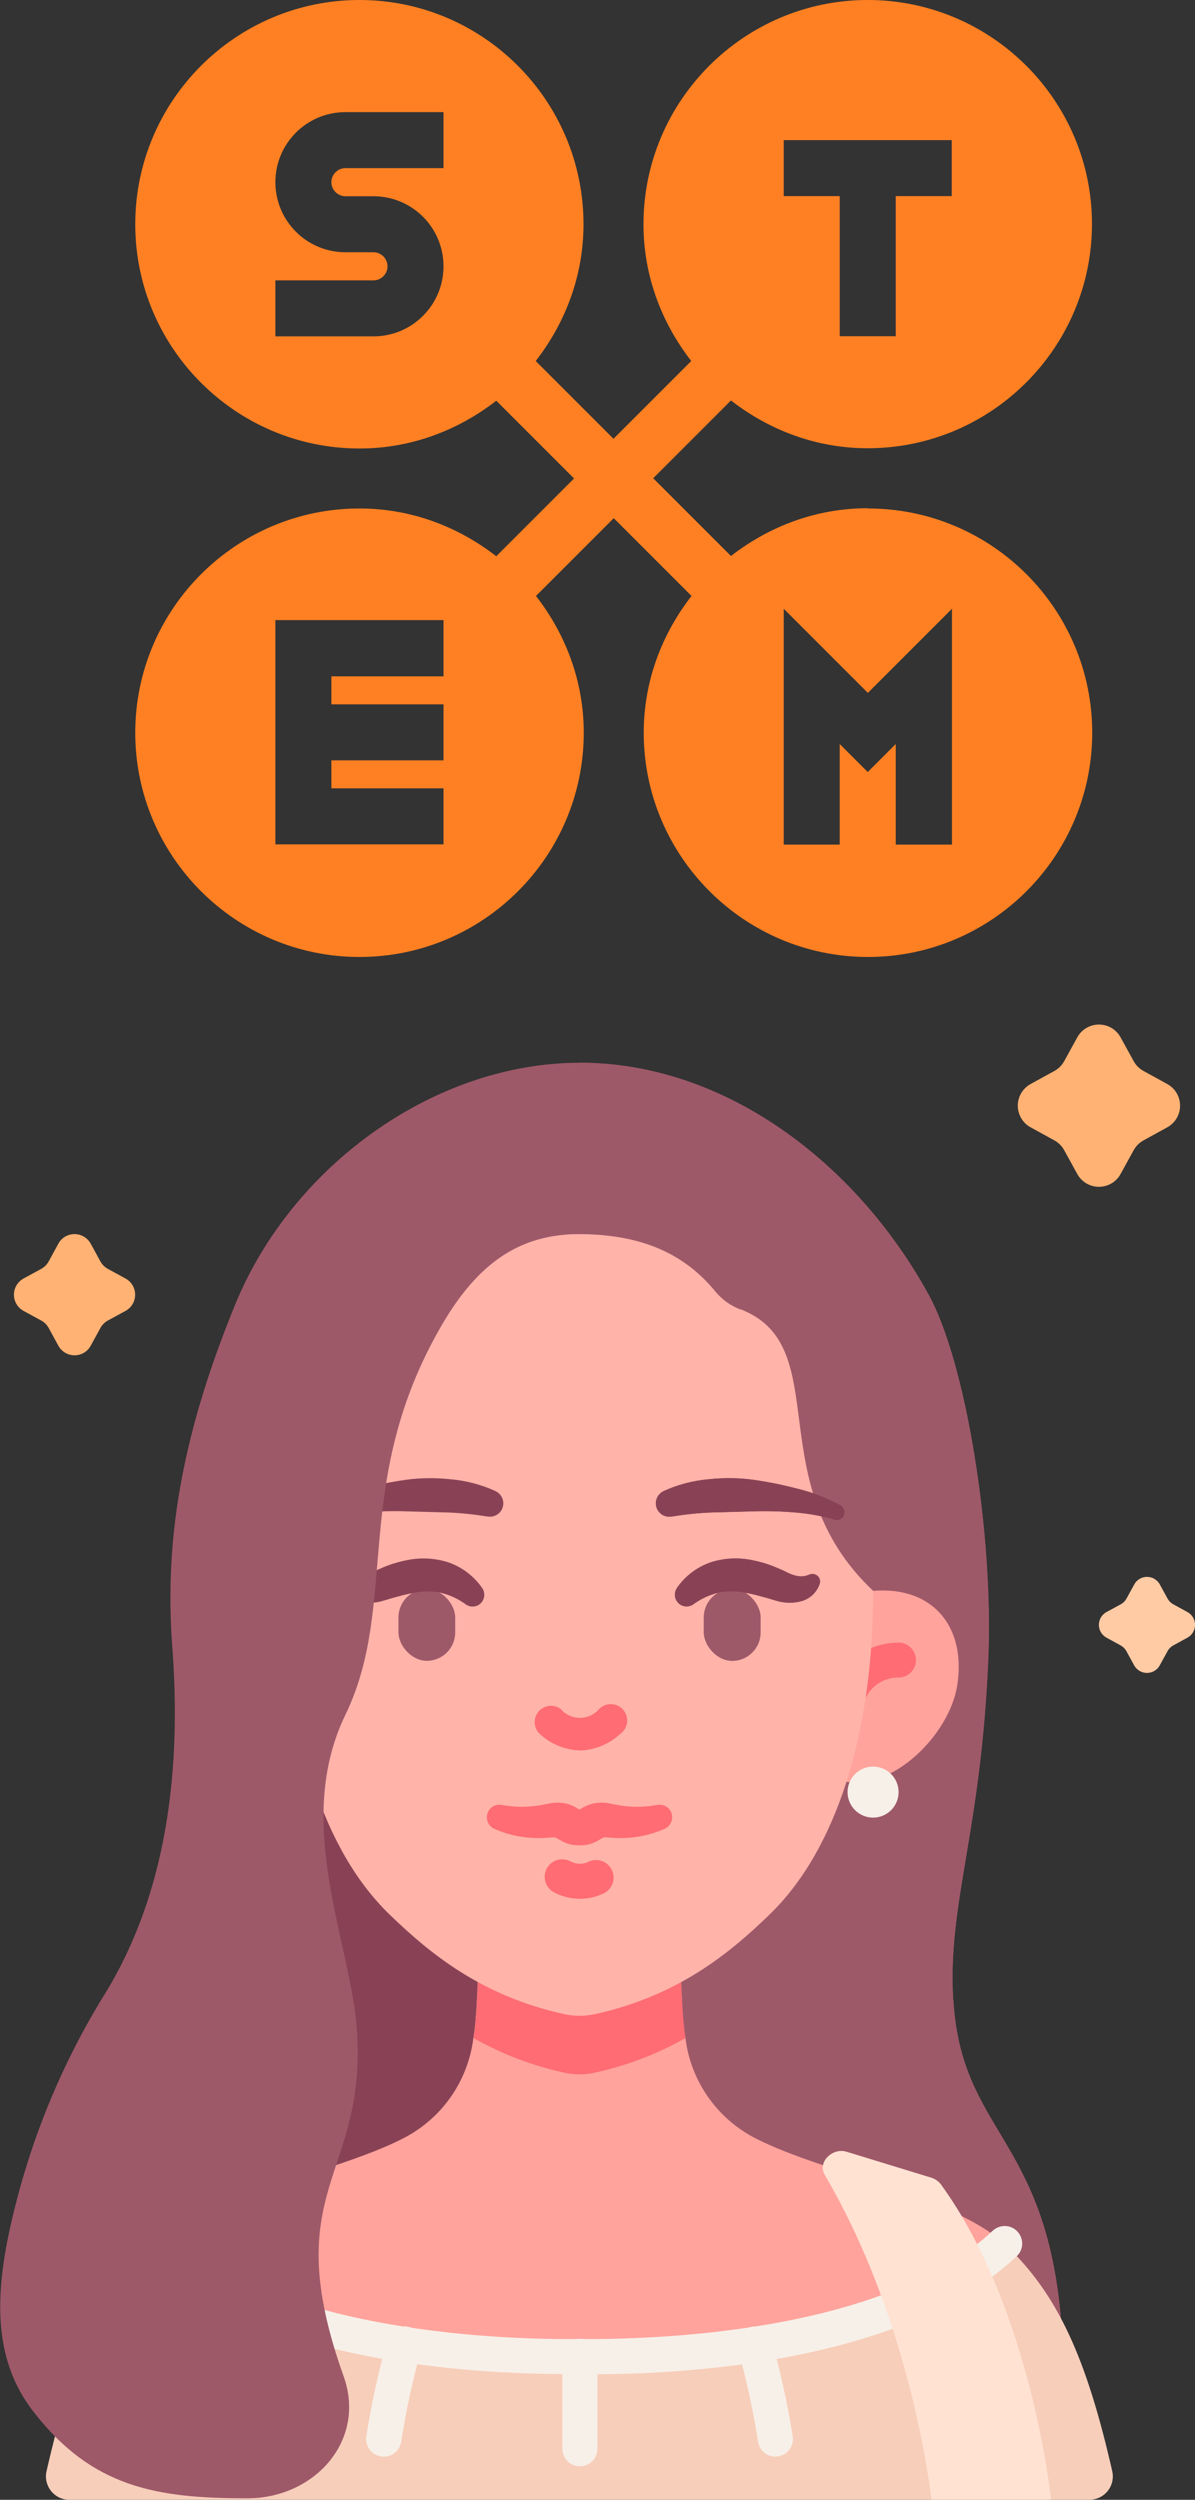 <svg xmlns="http://www.w3.org/2000/svg" id="Layer_1" viewBox="0 0 96.03 200.88"><rect x="0" y="0" width="96.03" height="200.88" fill="#333333" stroke="none"/><defs><style>      .st0 {        fill: #ff6c73;      }      .st1 {        fill: #ffb273;      }      .st2 {        fill: #ffa39c;      }      .st3 {        fill: #ffcba4;      }      .st4 {        fill: #ffe2d2;      }      .st5 {        fill: #9e5969;      }      .st6 {        fill: #ff8022;      }      .st7 {        fill: #f7f0e8;      }      .st8 {        fill: #894255;      }      .st9 {        fill: #ffb3a9;      }      .st10 {        fill: #f7ceba;      }    </style></defs><path class="st5" d="M76.6,160.72c-.47-7.77,2.23-13.37,2.82-27.42.42-9.97-1.77-23.77-4.8-29.27-5.84-10.64-16.41-18.63-28.02-18.63,0,0-6.36,1.18-7.3,1.74-2.67,1.58-8.26,3.88-13.37,11.81-9.15,14.19-11.89,87.29-11.89,87.29h71.21c-1.29-14.57-8-14.92-8.64-25.53h0Z"></path><path class="st5" d="M76.6,160.72c-.47-7.77,2.23-13.37,2.82-27.42.42-9.97-1.77-23.77-4.8-29.27-5.84-10.64-16.41-18.63-28.02-18.63,0,0-6.36,1.18-7.3,1.74-2.67,1.58-8.26,3.88-13.37,11.81-9.15,14.19-11.89,87.29-11.89,87.29h71.21c-1.29-14.57-8-14.92-8.64-25.53h0Z"></path><ellipse class="st8" cx="31.15" cy="155.04" rx="13.05" ry="26.81"></ellipse><path class="st2" d="M81.64,199H11.49c-4.36,0-2.34-15.67.93-18.7,4.11-3.8,14.51-5.7,19.83-8.39,3.18-1.56,5.36-4.62,5.79-8.14.29-1.66.31-4.18.4-5.4h16.24c.09,1.22.11,3.74.4,5.4.43,3.52,2.61,6.58,5.79,8.14,5.32,2.69,15.72,4.59,19.83,8.39,3.27,3.03,5.3,18.7.93,18.7h0Z"></path><path class="st0" d="M55.09,163.77c-2.27,1.29-4.73,2.23-7.28,2.78-.82.19-1.66.19-2.48,0-2.55-.55-5.01-1.49-7.28-2.78.29-1.66.31-4.18.4-5.4h16.24c.09,1.22.11,3.74.4,5.4h0Z"></path><path class="st10" d="M87.56,200.88H5.57c-1.04,0-1.88-.85-1.88-1.89,0-.14.02-.28.05-.41,2.01-8.82,4.3-14.21,8.68-18.28,9.27,8.67,28.12,9.13,34.14,9.07,6.03.07,24.87-.39,34.14-9.07,4.39,4.07,6.67,9.46,8.68,18.28.23,1.01-.4,2.02-1.42,2.25-.14.03-.27.05-.41.05h.01Z"></path><path class="st2" d="M70.16,127.85l-2.17,15.33c3.86.63,8.27-3.81,8.92-7.67.78-4.74-1.92-8.07-6.75-7.67h0Z"></path><path class="st0" d="M68.48,136.94c-.78,0-1.41-.63-1.41-1.41,0-.21.05-.41.13-.6,1.04-1.85,3.01-2.98,5.13-2.93.77.07,1.34.76,1.27,1.53s-.76,1.34-1.53,1.27h-.02c-.94.05-1.79.54-2.31,1.32-.23.5-.73.81-1.28.81h.02Z"></path><path class="st9" d="M59.54,105.24c-.79-.29-1.49-.78-2.03-1.43-2.83-3.48-6.53-4.5-10.31-4.63-17.08-.53-23.14,10.72-24.22,28.66-.01,11.61,3.04,20.89,8.31,25.99,3.25,3.15,7.38,6.55,14.04,8.02.82.18,1.67.18,2.49,0,6.66-1.47,10.79-4.87,14.04-8.02,5.26-5.1,8.32-14.38,8.31-25.99-9.24-8.7-2.99-19.61-10.61-22.61h-.02Z"></path><rect class="st5" x="56.56" y="127.69" width="4.56" height="5.77" rx="2.28" ry="2.28"></rect><circle class="st7" cx="70.16" cy="144.01" r="2.05"></circle><path class="st1" d="M7.29,99.94l.78,1.43c.14.25.34.45.59.59l1.43.78c.72.39.98,1.29.59,2.01-.14.25-.34.45-.59.59l-1.43.78c-.25.14-.45.34-.59.59l-.78,1.43c-.39.72-1.29.98-2.01.59-.25-.14-.45-.34-.59-.59l-.78-1.43c-.14-.25-.34-.45-.59-.59l-1.43-.78c-.72-.39-.98-1.29-.59-2.01.14-.25.34-.45.59-.59l1.43-.78c.25-.14.45-.34.59-.59l.78-1.43c.39-.72,1.29-.98,2.01-.59.25.14.45.34.59.59Z"></path><path class="st1" d="M90.05,83.36l1.05,1.91c.18.33.46.61.79.79l1.91,1.05c.96.52,1.31,1.73.79,2.69-.18.33-.46.61-.79.79l-1.91,1.05c-.33.18-.61.46-.79.79l-1.05,1.91c-.52.96-1.73,1.31-2.69.79-.33-.18-.61-.46-.79-.79l-1.05-1.91c-.18-.33-.46-.61-.79-.79l-1.91-1.05c-.96-.52-1.31-1.73-.79-2.69.18-.33.46-.61.79-.79l1.91-1.05c.33-.18.61-.46.79-.79l1.05-1.91c.52-.96,1.73-1.31,2.69-.79.33.18.61.46.79.79Z"></path><path class="st3" d="M93.2,127.32l.62,1.13c.11.2.27.36.47.47l1.13.62c.57.31.78,1.02.47,1.59-.11.2-.27.36-.47.47l-1.13.62c-.2.11-.36.27-.47.47l-.62,1.13c-.31.57-1.02.78-1.59.47-.2-.11-.36-.27-.47-.47l-.62-1.13c-.11-.2-.27-.36-.47-.47l-1.13-.62c-.57-.31-.78-1.02-.47-1.59.11-.2.27-.36.47-.47l1.14-.62c.2-.11.36-.27.47-.47l.62-1.13c.31-.57,1.03-.77,1.59-.46.19.11.36.27.46.46Z"></path><g><path class="st7" d="M47.58,190.77h-1.03c-7.4.08-25.7-.66-35.08-9.44-.58-.52-.63-1.41-.11-1.99.52-.58,1.41-.63,1.99-.11.02.02.03.03.05.05,8.88,8.31,27.62,8.74,33.16,8.68,5.56.05,24.31-.38,33.19-8.68.56-.54,1.45-.54,1.99.02s.54,1.45-.02,1.99c-.02.02-.03.03-.05.05-8.97,8.4-26.11,9.45-34.08,9.45h0v-.02Z"></path><path class="st7" d="M62.31,197.41c-.69,0-1.28-.5-1.39-1.19-.39-2.49-.93-4.96-1.6-7.4-.26-.73.13-1.54.86-1.79s1.54.13,1.79.86c0,.02.02.05.02.07.72,2.57,1.29,5.18,1.71,7.82.12.77-.4,1.49-1.17,1.61-.07,0-.15.02-.22.02h0Z"></path><path class="st7" d="M30.83,197.41c-.07,0-.15,0-.22-.02-.77-.12-1.29-.84-1.17-1.61.41-2.64.98-5.25,1.71-7.82.22-.75,1-1.17,1.75-.96.75.22,1.17,1,.96,1.75,0,.02,0,.05-.02.07-.68,2.43-1.21,4.9-1.6,7.4-.11.68-.7,1.19-1.39,1.19h-.02Z"></path><path class="st7" d="M46.6,198.19c-.78,0-1.41-.63-1.41-1.41v-7.43c0-.78.63-1.41,1.41-1.41s1.41.63,1.41,1.41v7.43c0,.78-.63,1.41-1.41,1.41Z"></path></g><path class="st0" d="M46.6,140.67c1.21-.04,2.37-.52,3.26-1.35.59-.43.71-1.25.29-1.84-.43-.59-1.25-.71-1.84-.29-.06.04-.11.09-.16.14-.72.85-2,.96-2.85.24-.09-.07-.17-.15-.24-.24-.58-.43-1.41-.3-1.84.28-.38.52-.33,1.25.13,1.7.88.83,2.04,1.31,3.25,1.35h0Z"></path><path class="st0" d="M54,145.85c-.1-.55-.63-.91-1.18-.81h-.02c-.96.18-1.94.2-2.91.05-.24-.04-.48-.08-.76-.14-.42-.1-.85-.12-1.27-.06-.45.08-.87.25-1.24.5-.03,0-.07,0-.11,0-.37-.26-.8-.43-1.24-.5-.42-.06-.86-.03-1.27.06-.28.06-.52.1-.76.14-.97.15-1.95.13-2.91-.05h-.02c-.55-.1-1.08.27-1.17.82-.08.46.16.91.58,1.1,1.17.52,2.45.77,3.73.74.32,0,.64-.03.91-.05.25-.02.28,0,.67.23.43.26.92.4,1.43.41h.21c.5,0,1-.15,1.43-.41.39-.23.42-.26.67-.23.27.02.59.05.91.05,1.28.03,2.55-.22,3.73-.74.43-.19.67-.65.59-1.11h0Z"></path><path class="st0" d="M47.35,149.58c-.47.25-1.03.25-1.5,0-.68-.37-1.54-.12-1.91.57-.37.68-.12,1.54.57,1.91.04.02.08.04.12.06,1.24.62,2.7.62,3.94,0,.68-.37.94-1.22.57-1.91-.35-.64-1.12-.91-1.79-.63h0Z"></path><path class="st4" d="M66.27,174.76c7.11,12.1,8.58,26.11,8.58,26.11h9.61s-1.53-15.14-8.75-25.2c-.19-.3-.48-.54-.82-.66l-6.86-2.1c-1.13-.35-2.35.83-1.76,1.85h0Z"></path><path class="st8" d="M54.42,127.57c.66-.93,1.58-1.63,2.65-2.01,1.09-.36,2.25-.42,3.37-.19.51.1,1.02.24,1.51.42.24.09.48.19.71.29.2.08.4.18.6.28.25.13.52.23.8.28.29.06.59.04.87-.07l.14-.05c.32-.12.68.04.79.36.05.12.05.26.01.39-.22.67-.76,1.19-1.44,1.39-.64.18-1.32.17-1.95,0-.32-.09-.5-.15-.71-.21s-.41-.12-.62-.17c-.39-.11-.79-.21-1.2-.28-.72-.15-1.46-.16-2.18-.03-.74.18-1.43.49-2.04.94l-.03.02c-.43.29-1.02.18-1.31-.26-.22-.33-.21-.76.02-1.08h0Z"></path><path class="st8" d="M53.31,119.83c1.15-.53,2.38-.85,3.64-.96,1.21-.13,2.43-.12,3.63.05,1.19.17,2.37.41,3.54.72,1.19.29,2.34.74,3.42,1.33.3.17.41.56.24.86-.15.26-.45.38-.73.29l-.04-.02c-1.05-.3-2.13-.49-3.22-.57-1.11-.09-2.22-.12-3.34-.08l-3.28.09c-1.05.04-2.1.15-3.14.32h-.06c-.59.11-1.15-.29-1.25-.87-.08-.48.16-.95.6-1.16h0Z"></path><rect class="st5" x="56.56" y="127.69" width="4.56" height="5.77" rx="2.28" ry="2.28"></rect><path class="st8" d="M54.42,127.57c.66-.93,1.58-1.63,2.65-2.01,1.09-.36,2.25-.42,3.37-.19.51.1,1.02.24,1.51.42.24.09.48.19.71.29.2.08.4.18.6.28.25.13.52.23.8.28.29.06.59.04.87-.07l.14-.05c.32-.12.68.04.79.36.05.12.05.26.01.39-.22.67-.76,1.19-1.44,1.39-.64.18-1.32.17-1.95,0-.32-.09-.5-.15-.71-.21s-.41-.12-.62-.17c-.39-.11-.79-.21-1.2-.28-.72-.15-1.46-.16-2.18-.03-.74.18-1.43.49-2.04.94l-.03.02c-.43.29-1.02.18-1.31-.26-.22-.33-.21-.76.02-1.08h0Z"></path><path class="st8" d="M53.31,119.83c1.15-.53,2.38-.85,3.64-.96,1.21-.13,2.43-.12,3.63.05,1.19.17,2.37.41,3.54.72,1.19.29,2.34.74,3.42,1.33.3.17.41.56.24.86-.15.26-.45.38-.73.29l-.04-.02c-1.05-.3-2.13-.49-3.22-.57-1.11-.09-2.22-.12-3.34-.08l-3.28.09c-1.05.04-2.1.15-3.14.32h-.06c-.59.11-1.15-.29-1.25-.87-.08-.48.16-.95.6-1.16h0Z"></path><rect class="st5" x="32.02" y="127.69" width="4.56" height="5.77" rx="2.28" ry="2.28"></rect><path class="st8" d="M38.72,127.57c-.66-.93-1.58-1.63-2.65-2.01-1.09-.36-2.25-.42-3.37-.19-.51.1-1.02.24-1.51.42-.24.09-.48.19-.7.29-.2.08-.4.18-.6.28-.25.13-.52.22-.8.28-.29.06-.59.04-.87-.07l-.14-.05c-.32-.12-.68.05-.79.37-.05.12-.05.26-.01.39.22.67.76,1.19,1.44,1.39.64.18,1.32.17,1.95,0,.32-.09.51-.15.71-.21s.41-.12.62-.17c.39-.11.79-.21,1.2-.28.72-.15,1.46-.16,2.18-.03.74.18,1.43.49,2.04.94l.03.02c.43.29,1.02.18,1.31-.26.22-.33.21-.76-.02-1.08h0l-.02-.02Z"></path><path class="st8" d="M39.84,119.83c-1.15-.53-2.38-.85-3.64-.96-1.21-.13-2.43-.12-3.63.05-1.19.17-2.37.41-3.54.72-1.19.29-2.34.74-3.42,1.33-.3.17-.4.56-.23.86.15.25.45.37.72.29l.04-.02c1.05-.3,2.13-.49,3.22-.57,1.11-.09,2.22-.12,3.34-.08l3.28.09c1.05.04,2.1.15,3.14.32h.06c.59.11,1.15-.29,1.25-.87.08-.48-.16-.95-.6-1.16h.01Z"></path><path class="st5" d="M46.6,85.4c-11.63,0-23.11,8.21-27.71,19.45-4.45,10.87-5.67,19.26-5.04,27.56.94,12.55-1.48,21.65-5.72,28.3-3.32,5.48-5.74,11.46-7.18,17.7-1.5,6.4-1.36,11.34,1.68,15.31,4.75,6.21,10.01,7.04,17.24,7.04,5.42,0,9.58-4.65,7.75-9.79-5.43-15.21,1.93-15.95,1.05-27.99-.5-6.88-5.14-16.47-.91-25.19,4.35-8.98.4-18.64,7.72-31.27,3.39-5.86,7.15-7.49,11.74-7.35l-.6-13.78h-.02Z"></path><path class="st6" d="M69.73,40.84c-4.16,0-7.94,1.47-10.99,3.84l-6.25-6.25,6.25-6.25c3.05,2.37,6.83,3.84,10.99,3.84,9.93,0,18.02-8.08,18.02-18.02S79.66,0,69.73,0s-18.02,8.08-18.02,18.02c0,4.16,1.47,7.94,3.84,10.99l-6.25,6.25-6.25-6.25c2.37-3.05,3.84-6.83,3.84-10.99,0-9.94-8.07-18.02-18-18.02S10.87,8.08,10.87,18.02s8.08,18.02,18.02,18.02c4.16,0,7.94-1.47,10.99-3.84l6.25,6.25-6.25,6.25c-3.05-2.37-6.83-3.84-10.99-3.84-9.93,0-18.02,8.08-18.02,18.02s8.08,18.02,18.02,18.02,18.02-8.08,18.02-18.02c0-4.16-1.47-7.94-3.84-10.99l6.25-6.25,6.25,6.25c-2.37,3.05-3.84,6.83-3.84,10.99,0,9.93,8.08,18.02,18.02,18.02s18.02-8.08,18.02-18.02-8.08-18.02-18.02-18.02l-.02-.02ZM62.97,11.26h13.51v4.5h-4.5v11.26h-4.5v-11.26h-4.5v-4.5h-.01ZM35.64,13.51h-7.88c-.62,0-1.13.51-1.13,1.13s.51,1.13,1.13,1.13h2.25c3.11,0,5.63,2.52,5.63,5.63s-2.52,5.63-5.63,5.63h-7.88v-4.5h7.88c.62,0,1.13-.51,1.13-1.13s-.51-1.13-1.13-1.13h-2.25c-3.11,0-5.63-2.52-5.63-5.63s2.52-5.63,5.63-5.63h7.88s0,4.5,0,4.5ZM35.64,54.35h-9.01v2.25h9.01v4.5h-9.01v2.25h9.01v4.5h-13.51v-18.02h13.51v4.52ZM76.48,67.87h-4.5v-8.08l-2.25,2.25-2.25-2.25v8.08h-4.5v-18.95l6.76,6.76,6.76-6.76v18.95h-.02Z"></path></svg>